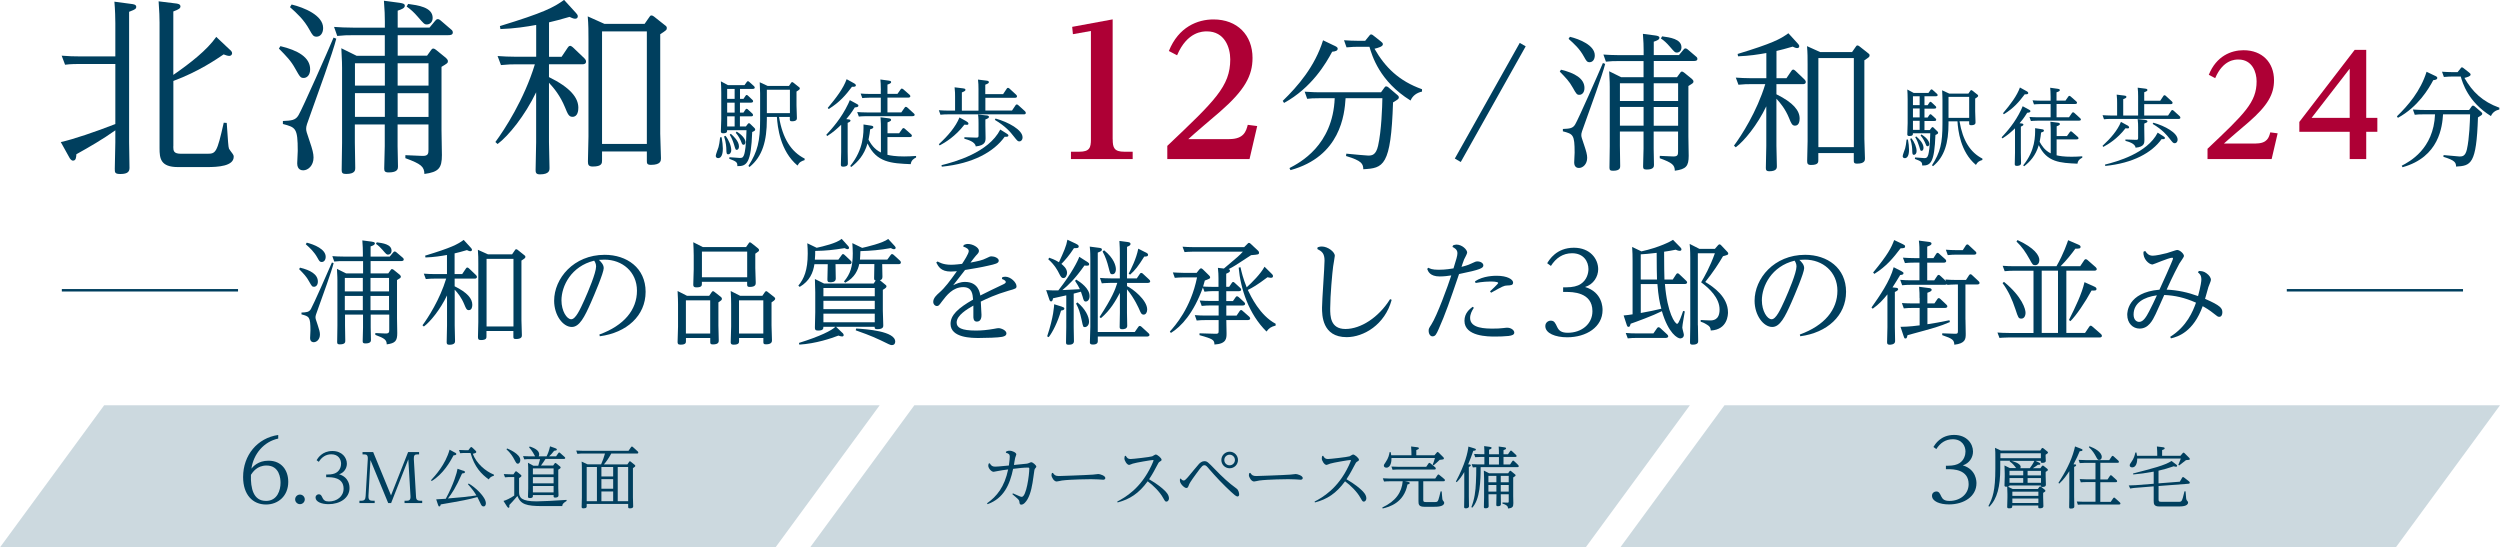 <?xml version="1.0" encoding="UTF-8"?><svg id="_レイヤー_2" xmlns="http://www.w3.org/2000/svg" viewBox="0 0 508.31 111.29"><defs><style>.cls-1{fill:#003f5e;}.cls-1,.cls-2,.cls-3,.cls-4{stroke-width:0px;}.cls-2{fill:#003f5e;}.cls-5{fill:none;stroke:#003f5e;stroke-miterlimit:10;stroke-width:.5px;}.cls-3{fill:#ae0035;}.cls-4{fill:#ccd9df;}</style></defs><g id="_編集モード"><polygon class="cls-4" points="157.68 111.29 0 111.29 21.18 82.4 178.86 82.4 157.68 111.29"/><polygon class="cls-4" points="322.41 111.29 164.72 111.29 185.91 82.4 343.59 82.4 322.41 111.29"/><path class="cls-2" d="M204.55,91.83c.18-.1.38-.19.71-.19.6,0,1.38.4,1.38.74,0,.11-.21.61-.23.71-.07.23-.2,1.13-.25,1.45.18-.03,2.5-.25,2.55-.26.12-.01.31-.05.46-.12.37-.16.41-.18.52-.18.3,0,1.02.63,1.02.9,0,.1-.07.16-.25.38-.14.16-.15.31-.35,1.78-.21,1.53-.49,3.24-1.2,4.48-.29.49-.76,1.09-1.26,1.09-.33,0-.35-.27-.38-.57-.03-.33-.25-.53-.4-.67-.16-.15-.9-.78-1.04-.9l.12-.16c1.56.71,1.65.71,1.8.71.93,0,1.53-4.45,1.53-5.75,0-.16-.1-.2-.26-.2-.93,0-1.71.1-3.03.26-.66,3.2-1.91,6.01-5.19,7.18l-.11-.18c1.99-1.41,3.54-3.31,4.29-6.88-.97.12-1.35.18-2.14.33-.01,0-.81.15-.82.15-.45,0-1.08-.71-1.08-1.24,0-.18.04-.3.1-.45l.21-.04c.29.56.61.68,1.12.68.4,0,.63-.03,2.76-.23.14-.96.18-1.58.18-1.84,0-.46-.25-.6-.78-.75v-.2Z"/><path class="cls-2" d="M214.09,96.16c.27.42.51.63,1.19.63.03,0,5.57-.18,6.94-.29.18-.01.93-.12,1.09-.12.34,0,1.43.34,1.43.81,0,.27-.23.35-.44.35-.16,0-.89-.05-1.04-.07-.49-.03-1-.04-1.46-.04-.21,0-4.1.03-5.89.27-.16.03-.92.2-1.07.2-.55,0-1.05-.87-1.05-1.3,0-.16.05-.31.1-.42l.19-.03Z"/><path class="cls-2" d="M227.16,101.98c1.61-.85,4.74-2.61,6.94-7.29.12-.26.44-.96.44-1.09,0-.07-.1-.07-.12-.07-.33,0-3.47.53-4.11.74-.11.03-.61.26-.72.26-.45,0-.97-.85-.97-1.32,0-.18.05-.34.08-.48l.19-.07c.25.42.42.67.97.67.45,0,4-.4,4.41-.55.12-.05.6-.37.72-.37.3,0,1.19.71,1.19,1.08,0,.15-.15.25-.3.33-.29.16-.33.23-.78,1.11-.71,1.37-1.16,2.06-1.46,2.51,1.79,1.04,2.72,1.87,3.1,2.24.3.29.94.9.94,1.65,0,.33-.22.66-.5.66-.26,0-.31-.08-.7-.77-.68-1.23-1.99-2.53-3.13-3.36-1.8,2.47-3.66,3.66-6.12,4.3l-.07-.18Z"/><path class="cls-2" d="M240.08,97.32c.11.12.3.38.59.38.18,0,.3-.05.93-.77.36-.41,1.86-2.27,2.19-2.61.22-.23.63-.55,1.05-.55.59,0,.7.11,2.27,1.73,1.34,1.39,2.73,2.7,4.29,3.82.48.34.55,1.02.55,1.22,0,.41-.33.41-.34.41-.27,0-.74-.42-1.28-.92-1.58-1.46-3.07-3.02-4.48-4.66-.42-.51-.66-.78-.94-.78-.35,0-.48.07-1.68,1.72-1.28,1.75-1.41,2.05-1.53,2.38-.11.29-.21.53-.46.53-.42,0-.96-.6-1.13-.89-.23-.37-.22-.59-.19-.97l.19-.07ZM251.71,93.53c0,.94-.76,1.68-1.69,1.68s-1.69-.74-1.69-1.68.77-1.69,1.69-1.69,1.69.74,1.69,1.69ZM248.93,93.53c0,.59.46,1.08,1.08,1.08s1.08-.51,1.08-1.08c0-.63-.52-1.08-1.08-1.08s-1.08.44-1.08,1.08Z"/><path class="cls-2" d="M254.23,96.16c.27.42.5.63,1.19.63.03,0,5.57-.18,6.94-.29.18-.01.93-.12,1.09-.12.34,0,1.43.34,1.43.81,0,.27-.23.35-.44.35-.16,0-.89-.05-1.04-.07-.49-.03-1-.04-1.46-.04-.21,0-4.1.03-5.89.27-.16.03-.92.2-1.07.2-.55,0-1.05-.87-1.05-1.3,0-.16.05-.31.1-.42l.19-.03Z"/><path class="cls-2" d="M267.29,101.98c1.61-.85,4.74-2.61,6.94-7.29.12-.26.44-.96.44-1.09,0-.07-.1-.07-.12-.07-.33,0-3.47.53-4.11.74-.11.03-.61.26-.72.26-.45,0-.97-.85-.97-1.32,0-.18.05-.34.08-.48l.19-.07c.25.42.42.67.97.67.45,0,4-.4,4.41-.55.12-.05.6-.37.72-.37.3,0,1.19.71,1.19,1.08,0,.15-.15.25-.3.33-.29.16-.33.23-.78,1.11-.71,1.37-1.16,2.06-1.46,2.51,1.79,1.04,2.72,1.87,3.1,2.24.3.29.94.9.94,1.65,0,.33-.22.66-.5.66-.26,0-.31-.08-.7-.77-.68-1.23-1.99-2.53-3.13-3.36-1.8,2.47-3.66,3.66-6.12,4.3l-.07-.18Z"/><path class="cls-2" d="M289.38,101.58c0,.42.07.5.59.5h1.78c.41,0,.57-.05.72-.5.14-.42.19-.64.44-1.67h.22c.03.26.1,1.37.14,1.58.04.2.11.29.22.41s.15.22.15.33c0,.81-1.56.81-2.01.81h-2.05c-1.13,0-1.17-.52-1.17-1.15v-4.03h-2.75l.62.12c.18.04.35.08.35.23,0,.19-.21.25-.46.3-.71,3.73-3.7,4.57-5.05,4.88l-.07-.2c2.8-1.31,3.96-3.14,4.15-5.33h-2.72c-.29,0-.53,0-1.07.05l-.25-.66c.4.03.83.05,1.38.05h9.27l.48-.71c.05-.07.1-.12.18-.12.07,0,.15.07.21.12l.98.81c.08.07.12.12.12.25,0,.2-.19.2-.29.2h-4.11v3.71ZM291.66,92.57l.46-.55c.07-.08.11-.12.18-.12.08,0,.16.07.2.11l.97.96s.11.11.11.22c0,.22-.08.23-.86.31-.23.23-.82.78-1.23,1.11l-.19-.12c.18-.46.3-.78.46-1.37h-8.84c.03.67-.14,1.97-1.04,1.97-.36,0-.51-.23-.51-.4,0-.19.08-.31.36-.71.6-.87.71-1.52.81-2.05h.22c.05.26.07.4.11.64h4.11v-.25c0-.14-.01-.92-.07-1.54l1.24.15c.12.01.34.04.34.22,0,.14-.11.21-.52.37v1.05h3.67ZM289.99,94.91l.46-.68c.05-.08.11-.12.18-.12.05,0,.09.01.22.11l.96.79c.05.05.12.15.12.25,0,.21-.21.21-.29.21h-7.43c-.27,0-.52,0-1.07.05l-.23-.66c.4.03.82.05,1.37.05h5.71Z"/><path class="cls-2" d="M298.82,94.43s.23.03.23.19c0,.14-.22.25-.4.33v5.98c0,.31.03,1.69.03,1.98,0,.35-.33.45-.66.45s-.33-.18-.33-.31c0-.31.03-1.71.03-1.99v-5.08c-.56.96-.96,1.49-1.54,2.06l-.16-.14c1.9-3.55,2.42-5.93,2.54-7.1l1.15.35c.25.08.37.12.37.26,0,.12-.08.22-.53.25-.33.98-.56,1.63-1.04,2.75l.31.03ZM299.16,103.11c.64-1.58.87-3.3.93-5.01.04-.97.08-2.17.07-3.11-.25.01-.41.03-.7.05l-.23-.66c.38.03.82.05,1.38.05h1.2v-1.52h-.79c-.37,0-.55.01-1.08.05l-.22-.66c.42.03.83.05,1.38.05h.71c0-.57,0-1.12-.05-1.65l1.11.15c.18.03.41.05.41.22,0,.15-.16.23-.52.37v.92h2.01c0-.51-.01-1.07-.05-1.57l1.09.15c.19.03.41.05.41.22,0,.18-.21.25-.52.37v.83h.91l.44-.63c.04-.05.08-.12.16-.12.05,0,.11.01.19.1l.82.76c.08.07.14.15.14.25,0,.19-.2.19-.3.19h-2.36v1.52h1.34l.45-.66c.05-.08.1-.12.18-.12.05,0,.12.04.18.1l.83.79s.12.14.12.23c0,.21-.19.21-.27.21h-7.48c0,2.81-.12,6.57-1.71,8.25l-.16-.12ZM306.65,96.22l.27-.4c.05-.05.1-.11.16-.11s.14.05.19.1l.74.61c.1.08.14.12.14.22,0,.14-.05.16-.48.44v3.85c0,.22.03,1.17.03,1.37,0,.75-.16,1-1.09,1.09,0-.3-.04-.67-1.13-1v-.22l1.05.03c.22,0,.23-.11.23-.2v-1.5h-1.62c0,.31.03,1.71.03,1.98,0,.22-.07.45-.61.45-.29,0-.33-.12-.33-.3,0-.33.04-1.83.04-2.13h-1.62v.68c0,.27.03,1.46.03,1.71,0,.16,0,.46-.68.46-.26,0-.29-.14-.29-.3,0-.3.04-1.61.04-1.87v-3.92c0-.38-.03-1.2-.05-1.58l1.08.55h3.89ZM302.63,96.76v1.3h1.62v-1.3h-1.62ZM302.63,98.61v1.34h1.62v-1.34h-1.62ZM302.76,92.93v1.52h2.01v-1.52h-2.01ZM306.76,98.06v-1.3h-1.62v1.3h1.62ZM306.76,99.95v-1.34h-1.62v1.34h1.62Z"/><path class="cls-2" d="M56.58,89.17c-2.93.62-5.03,3.12-5.46,6.11.32-.39,1.34-1.61,3.46-1.61,2.7,0,4.03,1.98,4.03,4.3,0,2.87-2.05,4.61-4.52,4.61-2.7,0-4.66-1.98-4.66-5.59,0-4.45,2.91-7.94,7.14-8.55v.73ZM54.06,101.85c2.37,0,2.98-2.23,2.98-3.68,0-.87-.2-3.52-2.86-3.52-1.93,0-2.82,1.38-3.16,1.89-.09,2.79.52,5.3,3.03,5.3Z"/><path class="cls-2" d="M61.97,101.54c0,.53-.44.97-.98.97s-.98-.45-.98-.97c0-.55.44-.98.98-.98s.98.44.98.98Z"/><path class="cls-2" d="M66.3,96.48h.36c.79,0,1.38-.15,1.75-.4.74-.46.94-1.28.94-1.8,0-.89-.56-1.91-1.98-1.91-1.11,0-1.95.57-2.55,1.53l-.45-.33c.25-.4,1.11-1.87,3.22-1.87,1.95,0,2.94,1.34,2.94,2.59,0,.89-.56,1.83-1.58,2.14,2.12.64,2.12,2.53,2.12,2.79,0,2.05-1.95,3.29-4.27,3.29-1.42,0-2.64-.48-2.64-1.35,0-.44.37-.66.66-.66.42,0,.53.25.79.79.21.42.51.67,1.27.67,1.62,0,2.98-1.02,2.98-2.61,0-2.32-2.47-2.32-3.18-2.32h-.36v-.56Z"/><path class="cls-2" d="M74.92,100.87c-.05.87.4.94.89.94h.37v.48h-3.1v-.48h.37c.66,0,.85-.26.89-.94l.44-7.54c.04-.78-.23-.94-.7-.94h-.37v-.48h2.16l3.63,8.82,3.48-8.82h2.23v.48h-.37c-.48,0-.74.16-.7.94l.44,7.54c.03.51.05.94.89.94h.37v.48h-3.59v-.48h.34c.52,0,.93-.05.87-.94l-.44-7.48-3.5,8.9h-.59l-3.61-8.75-.41,7.33Z"/><path class="cls-2" d="M92.44,91.98c.22.12.34.18.34.33,0,.18-.18.25-.56.27-.7,1.34-2.16,3.85-4.44,5.22l-.15-.16c.79-.86,2.94-3.15,3.78-6.21l1.02.56ZM94.1,95.66c.29.1.44.16.44.33,0,.21-.23.23-.59.29-1.27,2.87-2.08,4.07-2.87,5.07,3.24-.27,3.48-.3,5.79-.61-.44-.72-.76-1.2-1.72-2.27l.14-.16c1.28.7,3.5,2.73,3.5,4.02,0,.27-.11.64-.46.64s-.46-.21-.72-.79c-.15-.34-.37-.79-.55-1.12-1.79.51-3.03.74-7.44,1.5-.04.18-.1.41-.3.41-.12,0-.16-.07-.25-.31l-.38-1.13c.67-.03.79-.03,1.95-.12,1.6-2.96,2.28-5.34,2.39-6.1l1.08.38ZM95.66,91s.08-.11.16-.11c.07,0,.12.04.19.1l.61.57c.18.16.22.25.22.33,0,.2-.21.26-.71.38.75,1.99,2.61,3.56,4.29,4.23v.23c-.57.12-.92.49-1.04.75-1.48-1.05-2.92-2.54-3.71-5.38h-1.07c-.21,0-.52,0-1.04.05l-.23-.66c.4.03.82.05,1.37.05h.53l.42-.56Z"/><path class="cls-2" d="M104.75,95.94c.05-.08.1-.12.16-.12s.14.05.18.08l.79.63c.07.05.14.11.14.22,0,.15-.12.23-.48.46v2.87c0,1.09.49,1.86,3.56,1.86.78,0,4.01-.14,6.1-.3v.22c-.55.35-.85.55-.89,1.04h-4.03c-3.29,0-4.41-.36-5.08-2.05-.49.61-1.52,1.71-1.64,1.83.03.29.05.56-.15.56-.1,0-.16-.03-.33-.27l-.71-1.12c.46-.11,1.37-.52,2.19-1.09v-3.76h-.86c-.23,0-.52,0-1.02.05l-.25-.66c.4.03.82.05,1.38.05h.59l.34-.5ZM103.1,91.18c.23.1,2.69,1.08,2.69,2.36,0,.4-.2.74-.51.74-.25,0-.31-.1-.76-.94-.15-.3-.68-1.23-1.54-1.98l.12-.18ZM112.44,94.69l.33-.45c.04-.05.08-.11.15-.11s.14.05.18.08l.78.64c.05.05.11.11.11.21,0,.08,0,.15-.48.44v3.73c0,.23.05,1.28.05,1.49,0,.33-.27.45-.67.45-.3,0-.33-.11-.33-.29v-.22h-4.21v.23c0,.29-.25.38-.63.38-.31,0-.37-.12-.37-.3,0-.11.05-1.37.05-1.62v-3.5c0-.49,0-1.16-.05-1.76l1.09.6h1c.18-.57.26-.85.38-1.34h-2.2c-.25,0-.52,0-1.02.05l-.25-.66c.4.03.82.05,1.37.05h1.09c-.08-.12-.38-.68-.45-.79-.25-.42-.52-.75-.78-1.04l.12-.18c1.27.41,1.93.93,1.93,1.61,0,.22-.07.31-.11.4h1.61c.27-.53.52-1.16.71-2.04l1.07.38c.27.1.31.18.31.27,0,.19-.15.2-.55.26-.33.44-.75.89-1.01,1.12h1.41l.46-.66c.04-.05.08-.12.16-.12.05,0,.1.01.21.11l.89.79c.11.1.14.15.14.22,0,.2-.26.2-.33.2h-3.69c-.29.45-.48.75-.92,1.34h2.43ZM108.35,95.23v1.23h4.21v-1.23h-4.21ZM108.35,97.01v1.26h4.21v-1.26h-4.21ZM108.35,98.81v1.3h4.21v-1.3h-4.21Z"/><path class="cls-2" d="M127.58,94.4l.33-.49c.04-.05.08-.12.15-.12s.14.03.19.08l.78.63c.08.07.14.12.14.22,0,.11-.05.19-.48.46v5.93c0,.29.05,1.57.05,1.84,0,.12,0,.41-.68.41-.34,0-.34-.11-.34-.4v-.5h-8.43v.45c0,.19,0,.45-.66.45-.33,0-.37-.14-.37-.3,0-.08.05-1.67.05-1.87v-5.69c0-.9-.01-1.2-.05-1.65l1.2.56h2.76c.29-.64.63-1.57.79-2.2h-4.55c-.27,0-.52.01-1.07.07l-.23-.67c.38.03.82.05,1.37.05h9.26l.52-.75c.04-.05.08-.12.18-.12.05,0,.11.03.19.1l.98.89c.07.05.12.15.12.25,0,.19-.21.19-.3.19h-5.2c-.46.87-1.02,1.67-1.49,2.2h4.78ZM119.29,94.95v6.96h2.08v-6.96h-2.08ZM122.28,94.95v1.93h2.39v-1.93h-2.39ZM122.28,97.42v1.95h2.39v-1.95h-2.39ZM122.28,99.92v1.99h2.39v-1.99h-2.39ZM125.6,94.95v6.96h2.12v-6.96h-2.12Z"/><polygon class="cls-4" points="487.13 111.29 329.45 111.29 350.63 82.4 508.31 82.4 487.13 111.29"/><path class="cls-2" d="M395.65,94.69h.46c1.04,0,1.8-.2,2.29-.52.96-.61,1.23-1.68,1.23-2.36,0-1.16-.73-2.5-2.59-2.5-1.45,0-2.55.75-3.34,2l-.59-.43c.32-.52,1.45-2.45,4.21-2.45,2.55,0,3.84,1.75,3.84,3.39,0,1.16-.73,2.39-2.07,2.8,2.77.84,2.77,3.3,2.77,3.64,0,2.68-2.55,4.3-5.59,4.3-1.86,0-3.45-.62-3.45-1.77,0-.57.48-.86.86-.86.55,0,.7.32,1.04,1.04.27.55.66.88,1.66.88,2.12,0,3.89-1.34,3.89-3.41,0-3.04-3.23-3.04-4.16-3.04h-.46v-.73Z"/><path class="cls-2" d="M408.57,98.7c0,.14-.08.21-.33.26l.98.46h5.13l.29-.4c.04-.05.11-.11.18-.11.05,0,.15.05.19.08l.72.57c.08.07.15.14.15.23,0,.12-.07.2-.46.42v.9c0,.26.05,1.5.05,1.78,0,.15,0,.46-.74.46-.3,0-.3-.14-.3-.3v-.26h-5.29c0,.38,0,.57-.67.57-.36,0-.36-.2-.36-.31,0-.26.05-1.57.05-1.87v-.74c0-.18-.01-.85-.05-1.49-.48.07-.55-.08-.55-.27,0-.25.05-1.47.05-1.76v-.72c0-.37-.03-1.17-.05-1.56l1.09.53h1.28c-.5-.67-.72-.93-1.32-1.35l.07-.14h-1.98v1.58c0,3.66-.62,6.16-2.23,7.76l-.18-.12c.86-1.65,1.41-3.07,1.41-7.59v-2.47c0-.63,0-1.27-.07-1.79l1.17.55h8.04l.27-.41c.05-.07.11-.11.16-.11.03,0,.1,0,.21.08l.78.63c.11.08.14.14.14.21,0,.16-.11.22-.48.45v.29c0,.14.04.81.04.96,0,.34-.4.41-.72.41s-.31-.1-.31-.41h-1.09l.72.34c.14.07.3.16.3.29,0,.19-.26.19-.5.16-.23.18-.41.31-1.02.7h1.52l.31-.42c.05-.07.11-.11.18-.11.08,0,.16.05.21.1l.67.53c.1.08.15.15.15.25,0,.14-.11.22-.45.41v.86c0,.12.05,1.49.05,1.75,0,.3-.22.45-.71.45-.27,0-.31-.1-.31-.3h-6.4ZM414.96,93.16v-1h-8.23v1h8.23ZM411.37,96.65v-.92h-2.79v.92h2.79ZM411.37,98.17v-.97h-2.79v.97h2.79ZM408.95,93.7c.15.04,1.9.48,1.9,1.22,0,.14-.04.2-.07.27h1.93c.25-.34.61-.82.93-1.49h-4.68ZM409.16,99.97v.85h5.29v-.85h-5.29ZM409.16,101.37v.9h5.29v-.9h-5.29ZM412.26,95.74v.92h2.72v-.92h-2.72ZM412.26,97.2v.97h2.72v-.97h-2.72Z"/><path class="cls-2" d="M421.88,94.41c.07,0,.25.03.25.18,0,.18-.29.3-.41.35v6.04c0,.31.04,1.71.04,1.98s-.12.45-.74.45c-.31,0-.31-.18-.31-.33,0-.03.03-1.67.03-1.98v-5.3c-.45.68-1.09,1.67-2.05,2.53l-.16-.15c1.35-2.12,2.58-4.34,3.22-6.77.11-.4.12-.46.15-.64l1.15.44c.3.11.37.16.37.29,0,.2-.19.22-.57.25-.36.86-.63,1.48-1.26,2.65l.3.03ZM427.05,94.14v3.35h1.46l.5-.75c.04-.05.1-.12.16-.12.1,0,.16.05.22.11l.96.87s.12.14.12.23c0,.21-.22.21-.29.21h-3.14v4h2.12l.51-.75c.04-.05.11-.12.18-.12.08,0,.14.04.2.11l.97.87s.12.12.12.23c0,.2-.21.2-.29.2h-7.29c-.46,0-.64.01-1.08.05l-.22-.66c.4.03.82.05,1.37.05h2.43v-4h-1.91c-.44,0-.53.01-1.07.05l-.23-.66c.41.03.83.05,1.38.05h1.83v-3.35h-2.13c-.46.01-.63.01-1.07.05l-.23-.66c.4.03.83.05,1.38.05h4.85l.5-.74c.05-.08.11-.12.18-.12s.12.03.21.1l.96.87s.12.14.12.25c0,.16-.15.19-.29.19h-3.5ZM424.84,90.74c1.07.4,2.5,1.16,2.5,2.17,0,.36-.22.61-.53.61-.27,0-.33-.08-.74-.85-.16-.29-.57-1.04-1.35-1.75l.12-.19Z"/><path class="cls-2" d="M437.86,95.9c-1.75.31-2.59.44-4.12.57l-.04-.2c4.06-1.04,6.42-1.64,7.83-2.54l.92.7c.08.05.21.16.21.29,0,.18-.18.18-.25.18-.16,0-.35-.07-.42-.1-1.33.44-1.91.63-3.11.9v2.58l4.33-.34.48-.82c.05-.1.1-.12.16-.12.1,0,.16.05.21.08l1.04.81s.14.12.14.26c0,.18-.19.19-.29.21l-6.06.46v2.7c0,.42.07.51.59.51h3.47c.67,0,.7-.01,1.21-2.13h.22c.11,1.49.12,1.67.26,1.84.25.3.25.31.25.42,0,.82-1.41.82-2.06.82h-3.76c-1.12,0-1.17-.5-1.17-1.15v-2.94l-3.73.3c-.36.03-.48.04-1.05.14l-.29-.63c.44-.01.96-.03,1.37-.05l3.7-.29v-2.46ZM443.34,92.67l.45-.53c.07-.08.11-.11.16-.11.08,0,.15.05.22.11l.96.96s.11.1.11.21c0,.2-.08.2-.78.25-.07.04-.93.72-1.39,1.08l-.16-.14c.27-.59.46-1.15.5-1.27h-8.86c0,1.28-.48,1.8-1.02,1.8-.3,0-.51-.16-.51-.4,0-.21.08-.34.33-.68.56-.78.68-1.37.82-1.94h.22c.07.35.09.48.12.67h4.11v-.34c0-.14-.01-.93-.07-1.56l1.24.15c.11.01.34.05.34.22s-.16.23-.52.37v1.16h3.73Z"/><path class="cls-2" d="M12.35,28.89c2.49-.54,7.08-2.1,11.1-3.67v-12.21h-7.35c-.5,0-1.72,0-2.87.15l-.69-1.84c1.53.11,2.26.15,3.83.15h7.08v-6.77c0-.84-.04-2.72-.19-4.36l3.44.46c.34.04,1,.11,1,.57,0,.31,0,.5-1.45,1.03v26.48c0,.84.08,4.48.08,5.24,0,.69-.27,1.26-1.84,1.26-1.15,0-1.15-.31-1.15-1.07,0-.84.11-4.59.11-5.36v-2.45c-2.53,1.8-5.24,3.37-7.92,4.86-.04.65-.08,1.3-.69,1.3-.34,0-.61-.38-.77-.69l-1.72-3.1ZM35.23,29.77c0,.92.08,1.49,1.57,1.49h5.32c1.76,0,1.99-.15,3.37-6.31l.61.04c.27,3.83.31,4.82.46,5.24.08.19.46.65.73,1.03.15.19.23.38.23.61,0,1.91-3.18,2.1-5.4,2.1h-5.93c-3.56,0-3.75-1.76-3.75-3.83V4.59c0-.84-.04-2.37-.19-4.32l3.41.42c.38.04,1.03.11,1.03.61,0,.38-.31.61-1.45,1.03v12.9c3.48-2.41,6.85-5.05,8.73-7.73l2.68,2.53c.23.19.54.46.54.77,0,.42-.34.57-.57.57-.34,0-.84-.19-1.15-.31-1.53,1.03-5.05,3.48-10.22,5.4v13.32Z"/><path class="cls-2" d="M57.01,9.38c3.52.84,6.05,2.26,6.05,4.71,0,1.22-.69,1.76-1.3,1.76-.65,0-.77-.19-1.72-1.88-.88-1.61-1.8-2.53-3.33-4.09l.31-.5ZM68.37,7.88c-.65,2.68-3.87,11.52-5.09,14.93-.92,2.53-1.03,2.83-1.03,3.37,0,.46.08.69.73,2.6.54,1.57.77,2.45.77,3.25,0,1.65-1.11,2.6-2.1,2.6-.31,0-1.22-.08-1.22-1.42,0-.38.11-2.18.11-2.53,0-4.67-.42-4.78-3.02-5.47v-.61c1.68-.08,2.56-.11,3.18-1.19.77-1.26,6.05-13.2,7.12-15.77l.57.23ZM59.31.92c2.49.61,6.39,2.18,6.39,4.78,0,1.03-.54,1.76-1.34,1.76-.65,0-.84-.34-1.42-1.38-1.15-2.1-2.53-3.33-3.98-4.63l.34-.54ZM78.25,7.16h-6.7c-.99,0-1.53,0-2.98.15l-.65-1.84c1.11.08,2.33.15,3.9.15h6.43v-1.22c0-.99-.04-2.45-.19-4.25l3.18.42c.46.08,1.07.15,1.07.57,0,.5-.57.73-1.45,1.03v3.44h6.47l1.15-1.38c.19-.23.31-.34.54-.34.19,0,.42.12.57.27l2.14,1.84c.23.15.34.38.34.61,0,.54-.65.54-.92.54h-10.29v4.17h5.97l.8-1.11c.11-.15.23-.34.46-.34.19,0,.42.15.57.27l2.03,1.65c.23.23.38.42.38.65,0,.38-.15.46-1.3,1.15v12.94c0,.77.08,4.29.08,5.01,0,2.64-.65,3.44-3.56,3.83-.04-1.49-.65-2.03-3.87-3.21v-.61l3.44.15c1.22.04,1.26-.5,1.26-1.26v-5.13h-6.28v4.4c0,.65.08,3.56.08,4.13,0,.42,0,1.22-1.88,1.22-.8,0-.92-.27-.92-.8,0-.73.11-3.9.11-4.55v-4.4h-6.08v3.67c0,.8.08,4.44.08,5.2,0,.42-.04,1.19-1.84,1.19-.73,0-.92-.19-.92-.8,0-.88.08-4.71.08-5.51v-15.27c0-.19,0-1.65-.15-3.98l3.1,1.53h5.74v-4.17ZM78.25,12.86h-6.08v4.55h6.08v-4.55ZM78.25,18.94h-6.08v4.82h6.08v-4.82ZM80.85,17.41h6.28v-4.55h-6.28v4.55ZM80.85,23.77h6.28v-4.82h-6.28v4.82ZM82.99.8c1.95.27,4.98.65,4.98,2.83,0,.96-.65,1.34-1.19,1.34-.5,0-.61-.15-1.88-1.61-.73-.84-1.38-1.45-2.22-2.03l.31-.54Z"/><path class="cls-2" d="M100.71,28.89c1.88-2.53,5.89-8.73,8.04-15.81h-3.9c-.77,0-1.45,0-2.99.15l-.69-1.84c1.11.08,2.33.15,3.87.15h3.98v-6.47c-2.1.38-4.32.73-7.27.84l-.11-.61c8.92-2.72,10.94-3.79,13.05-5.32l2.41,2.64c.19.23.38.42.38.69,0,.34-.23.5-.57.5s-.96-.31-1.11-.38c-1.99.57-2.83.8-4.17,1.11v7h2.56l1.26-1.88c.11-.15.23-.34.5-.34.15,0,.34.15.5.27l2.37,2.26c.12.12.34.38.34.65,0,.57-.57.57-.8.57h-6.74v2.6c4.36,2.14,5.97,4.21,5.97,6.24,0,.57-.11,1.84-1.19,1.84-.73,0-.96-.54-1.53-1.95-.96-2.33-2.22-3.87-3.25-4.98v12.09c0,.46.11,4.97.11,5.28,0,.38,0,1.26-1.95,1.26-.8,0-.88-.38-.88-.88,0-.88.11-4.82.11-5.63v-10.18c-2.3,4.78-5.63,8.88-7.84,10.52l-.46-.42ZM131.06,4.86l.96-1.38c.11-.19.23-.34.42-.34.23,0,.42.15.54.23l2.22,1.76c.27.19.38.31.38.57,0,.38-.11.46-1.34,1.26v20.21c0,.8.15,4.29.15,5.01,0,.46,0,1.34-2.03,1.34-.84,0-.84-.34-.84-.88v-1.84h-9.11v1.8c0,.57,0,1.26-1.88,1.26-.88,0-.99-.38-.99-1.03,0-.8.11-4.32.11-5.05V7.96c0-1.45,0-2.98-.15-4.63l3.41,1.53h8.15ZM122.41,6.39v22.88h9.11V6.39h-9.11Z"/><path class="cls-2" d="M146.72,27.9c.15.79.25,1.77.25,2.27,0,.4,0,1.98-.96,1.98-.31,0-.48-.21-.48-.46,0-.29.48-1.5.56-1.77.1-.38.25-1.11.33-2l.31-.02ZM148.35,31.97c.36.02,1.83.15,2.11.15.5,0,.69-.17.88-.81.1-.37.38-1.61.44-4.84h-3.94c0,.35,0,.63-.85.63-.42,0-.42-.29-.42-.4,0-.36.08-2.13.08-2.55v-5.36c0-.92-.04-1.52-.08-2.25l1.44.77h3.36l.46-.63c.08-.1.13-.17.23-.17s.17.04.27.13l.96.86c.06.08.17.17.17.31,0,.25-.29.27-.46.27h-2.54v2.02h.71l.4-.6c.08-.1.13-.19.25-.19s.21.1.27.15l.88.83c.1.08.15.17.15.29,0,.29-.35.29-.46.29h-2.21v2.02h.71l.4-.6c.08-.08.13-.17.25-.17s.19.08.27.15l.88.81c.08.08.15.19.15.31,0,.27-.31.27-.46.27h-2.21v2.06h1.21l.38-.5c.1-.12.15-.17.25-.17s.19.06.27.15l.83.81c.1.1.17.21.17.33,0,.21-.19.33-.61.5-.23,6.24-1.06,6.99-3.02,6.94.02-.79-.17-.94-1.65-1.5l.04-.29ZM147.51,27.61c.71.9,1.17,2.09,1.17,2.92,0,.58-.33.85-.6.85-.38,0-.38-.29-.4-1.08,0-.17-.04-1.38-.46-2.56l.29-.13ZM149.37,18.08h-1.52v2.02h1.52v-2.02ZM149.37,20.87h-1.52v2.02h1.52v-2.02ZM149.37,23.65h-1.52v2.06h1.52v-2.06ZM148.6,27.21c.5.44,1.65,1.48,1.65,2.57,0,.42-.19.69-.44.69s-.25-.02-.54-1c-.23-.75-.5-1.46-.9-2.09l.23-.17ZM149.78,26.75c1.54.96,1.79,1.81,1.79,2.13,0,.21-.08.56-.4.56-.23,0-.33-.21-.42-.5-.19-.52-.63-1.36-1.15-1.94l.19-.25ZM163.61,32.55c-.63.21-1.04.35-1.46,1.11-3.55-2.98-4.05-7.88-4.19-9.89h-2.04v.52c0,4.32-.88,7.53-3.52,9.66l-.23-.21c1.88-2.94,2.38-5.01,2.38-9.41v-5.36c0-.48-.04-1.65-.08-2.25l1.61.75h4.34l.42-.61c.06-.1.13-.17.21-.17.12,0,.19.06.27.12l1.11.88c.08.06.19.13.19.29,0,.13,0,.23-.67.63v2.84c0,.37.08,2.13.08,2.54,0,.21,0,.67-1,.67-.44,0-.44-.19-.44-.44v-.44h-2.19c.73,4.4,2.46,7.07,5.21,8.47l-.02.31ZM160.61,18.24h-4.69v4.76h4.69v-4.76Z"/><path class="cls-2" d="M172.58,24.27c.12.02.35.06.35.27,0,.19-.37.35-.58.44v5.9c0,.38.04,2.06.04,2.4,0,.56-.67.61-.98.61-.38,0-.44-.19-.44-.4,0-.17.06-2.17.06-2.57v-5.55c-.83.79-1.59,1.5-2.84,2.29l-.19-.25c1.19-1.29,3.05-3.34,4.46-6.3.23-.5.27-.58.33-.75l1.38.75c.29.15.36.21.36.36,0,.31-.33.33-.73.37-.75,1.21-1.29,1.86-1.73,2.38l.52.06ZM173.64,16.93c.06.02.38.21.38.42,0,.31-.4.31-.79.29-1.27,1.69-2.48,3.13-4.74,4.53l-.19-.23c1.73-2.06,3.17-3.96,3.84-5.84l1.5.83ZM182.82,27.09l.63-.88c.08-.12.15-.17.25-.17.12,0,.21.08.29.15l1.25,1.1c.12.1.17.19.17.31,0,.27-.36.27-.46.27h-4.51v3.61c.65.15,1.65.33,3.38.33.83,0,1.44-.04,2.44-.1v.31c-.42.23-.98.52-1.09,1.36-3.94-.17-6.95-.31-8.78-4.21-.71,2.44-2.02,3.77-3.3,4.78l-.23-.19c2.79-3.44,2.73-6.69,2.71-8.45l1.5.23c.29.04.5.1.5.31,0,.25-.25.33-.65.44-.06.5-.13,1.23-.33,2.11.46.83,1.11,1.92,2.52,2.61v-4.99c0-.56,0-1.04-.08-2.17l1.67.21c.21.02.48.08.48.31,0,.13-.04.27-.73.52v2.21h2.38ZM179.1,18.33c0-1.02-.06-1.82-.1-2.17l1.69.23c.19.02.5.06.5.29,0,.17-.12.31-.75.52v1.88h2.04l.65-.92c.08-.12.15-.15.23-.15.12,0,.21.08.29.13l1.27,1.11c.12.1.17.19.17.31,0,.29-.38.29-.46.29h-4.19v3h2.82l.67-.96c.06-.08.13-.17.25-.17.13,0,.21.08.29.13l1.31,1.19c.1.1.19.17.19.31,0,.25-.33.27-.46.27h-9.39c-.73,0-1.25.06-1.5.08l-.33-.92c.56.04,1.17.08,1.96.08h2.84v-3h-2.29c-.73,0-1.25.06-1.48.08l-.33-.92c.54.04,1.15.08,1.94.08h2.15v-.75Z"/><path class="cls-2" d="M196.43,24.63c.13.08.48.27.48.5s-.19.25-.36.25c-.08,0-.33-.02-.46-.04-1.86,2.42-3.92,3.63-5.03,4.23l-.17-.25c1.84-1.69,3.42-3.52,4.19-5.44l1.36.75ZM203.98,19.1l.73-1.09c.06-.1.13-.15.23-.15s.17.04.29.13l1.36,1.25c.06.06.19.19.19.35,0,.29-.31.29-.42.29h-6.01v2.59h5.42l.73-1.09c.04-.06.12-.15.25-.15.1,0,.17.06.27.13l1.38,1.25c.06.06.17.21.17.35,0,.29-.31.29-.42.29h-15.43c-.54,0-.98.02-1.5.08l-.33-.92c.77.04,1.15.08,1.94.08h1.36v-2.82c0-.48,0-1.17-.1-1.92l1.71.21c.19.02.5.06.5.29,0,.17-.08.29-.73.54v3.71h3.38v-4.4c0-.63-.02-1.34-.1-1.92l1.71.21c.19.02.5.06.5.31,0,.13-.04.27-.73.52v1.92h3.63ZM204.61,27.11c.31.19.42.29.42.44,0,.31-.4.27-.75.25-2.23,3.11-6.49,5.46-12.79,6.09l-.06-.31c2.59-.63,9.57-2.54,11.95-7.24l1.23.77ZM200.58,23.46c.17.02.5.08.5.31,0,.21-.23.33-.73.52v1.21c0,.4.04,2.13.04,2.48,0,.71,0,1.59-2,1.79-.1-.96-1.67-1.38-2.31-1.56v-.31l2.34.08c.48.02.54-.08.54-.46v-2.36c0-.36,0-1.23-.1-1.88l1.71.19ZM202.42,24.1c2.63.73,5.49,2.32,5.49,3.82,0,.58-.36.83-.63.83-.37,0-.44-.12-1.19-1.06-.63-.81-1.58-1.98-3.82-3.32l.15-.27Z"/><path class="cls-3" d="M226.24,28.31c0,1.74.29,2.54,2.39,2.54h1.67v1.49h-12.55v-1.49h1.67c2.14,0,2.39-.83,2.39-2.54V6.3l-3.66.65-.15-1.49,8.23-1.52v24.37Z"/><path class="cls-3" d="M249.96,28.28c2.97,0,3.41-1.63,3.74-2.9l1.92.25-1.56,6.71h-16.72v-2.68c9.68-9.18,12.8-12.11,12.8-17.59,0-2.39-1.12-5.69-4.75-5.69-.8,0-3.99,0-6.06,4.86l-1.67-.87c1.96-4.9,5.84-6.42,9.07-6.42,4.86,0,7.94,3.19,7.94,7.83,0,3.59-1.56,6.53-6.6,10.92-1.02.87-5.58,4.75-6.46,5.59h8.34Z"/><path class="cls-2" d="M271.34,9.3c.58.27.64.42.64.61,0,.36-.36.54-1.12.61-1.24,2.33-4.15,7.33-9.78,10.41l-.27-.42c3.09-3,6.54-6.99,8.2-12.32l2.33,1.12ZM280.79,18.77l.7-.97c.09-.15.21-.24.36-.24s.3.09.42.18l1.88,1.6c.24.21.27.33.27.45,0,.3-.12.39-1.18,1.03-.42,13.05-1.97,13.35-6.05,13.59-.03-1.09-.27-1.73-3.51-2.69l.06-.48c1.48.15,4.15.39,4.45.39.79,0,1.57-.12,2-1.97.7-3.06.85-7.96.88-9.69h-7.48c-.21,3.33-1.03,11.81-11.2,14.62l-.21-.42c2.09-1.09,8.81-4.57,9.2-14.2h-3.24c-1.09,0-1.7.03-2.36.12l-.51-1.45c1.82.12,2.48.12,3.06.12h12.47ZM278.46,7.21c.06-.09.15-.21.33-.21.12,0,.21.03.36.15l1.57,1.24c.3.24.45.36.45.61,0,.45-.85.7-1.7.91,2.18,3.81,5,6.57,9.66,8.23v.48c-1.06.24-1.91.82-2.33,1.82-6.33-3.91-7.84-9.17-8.36-10.93h-2.3c-.79,0-1.18.03-2.36.12l-.51-1.45c.94.06,1.85.12,3.06.12h1.24l.88-1.09Z"/><path class="cls-2" d="M310.21,9.42l-13.2,23.52-1.21-.7,13.2-23.52,1.21.7Z"/><path class="cls-2" d="M317.38,14.17c2.79.67,4.78,1.79,4.78,3.72,0,.97-.54,1.39-1.03,1.39-.51,0-.61-.15-1.36-1.48-.7-1.27-1.42-2-2.63-3.24l.24-.39ZM326.37,12.99c-.51,2.12-3.06,9.11-4.03,11.81-.73,2-.82,2.24-.82,2.66,0,.36.06.54.58,2.06.42,1.24.61,1.94.61,2.57,0,1.3-.88,2.06-1.67,2.06-.24,0-.97-.06-.97-1.12,0-.3.09-1.73.09-2,0-3.69-.33-3.78-2.39-4.33v-.48c1.33-.06,2.03-.09,2.51-.94.61-1,4.78-10.44,5.63-12.47l.45.18ZM319.2,7.48c1.97.48,5.06,1.73,5.06,3.78,0,.82-.42,1.39-1.06,1.39-.51,0-.67-.27-1.12-1.09-.91-1.67-2-2.63-3.15-3.66l.27-.42ZM334.18,12.42h-5.3c-.79,0-1.21,0-2.36.12l-.51-1.45c.88.06,1.85.12,3.09.12h5.09v-.97c0-.79-.03-1.94-.15-3.36l2.51.33c.36.06.85.12.85.45,0,.39-.45.58-1.15.82v2.72h5.12l.91-1.09c.15-.18.24-.27.42-.27.15,0,.33.09.45.21l1.7,1.45c.18.12.27.3.27.48,0,.42-.51.42-.73.42h-8.14v3.3h4.72l.64-.88c.09-.12.18-.27.36-.27.15,0,.33.12.45.21l1.6,1.3c.18.18.3.33.3.51,0,.3-.12.36-1.03.91v10.23c0,.61.06,3.39.06,3.97,0,2.09-.51,2.72-2.82,3.03-.03-1.18-.51-1.6-3.06-2.54v-.48l2.72.12c.97.03,1-.39,1-1v-4.06h-4.96v3.48c0,.51.06,2.82.06,3.27,0,.33,0,.97-1.48.97-.64,0-.73-.21-.73-.64,0-.58.09-3.09.09-3.6v-3.48h-4.81v2.91c0,.64.06,3.51.06,4.12,0,.33-.03.94-1.45.94-.58,0-.73-.15-.73-.64,0-.7.06-3.72.06-4.36v-12.08c0-.15,0-1.3-.12-3.15l2.45,1.21h4.54v-3.3ZM334.18,16.93h-4.81v3.6h4.81v-3.6ZM334.18,21.74h-4.81v3.81h4.81v-3.81ZM336.24,20.53h4.96v-3.6h-4.96v3.6ZM336.24,25.56h4.96v-3.81h-4.96v3.81ZM337.94,7.39c1.54.21,3.94.51,3.94,2.24,0,.76-.51,1.06-.94,1.06-.39,0-.48-.12-1.48-1.27-.58-.67-1.09-1.15-1.76-1.6l.24-.42Z"/><path class="cls-2" d="M352.56,29.61c1.48-2,4.66-6.9,6.36-12.5h-3.09c-.61,0-1.15,0-2.36.12l-.54-1.45c.88.06,1.85.12,3.06.12h3.15v-5.12c-1.67.3-3.42.58-5.75.67l-.09-.48c7.05-2.15,8.66-3,10.32-4.21l1.91,2.09c.15.18.3.33.3.54,0,.27-.18.39-.45.39s-.76-.24-.88-.3c-1.57.45-2.24.64-3.3.88v5.54h2.03l1-1.48c.09-.12.18-.27.39-.27.12,0,.27.12.39.21l1.88,1.79c.09.09.27.3.27.51,0,.45-.45.45-.64.45h-5.33v2.06c3.45,1.7,4.72,3.33,4.72,4.93,0,.45-.09,1.45-.94,1.45-.58,0-.76-.42-1.21-1.54-.76-1.85-1.76-3.06-2.57-3.94v9.57c0,.36.09,3.94.09,4.18,0,.3,0,1-1.54,1-.64,0-.7-.3-.7-.7,0-.7.09-3.81.09-4.45v-8.05c-1.82,3.78-4.45,7.02-6.21,8.33l-.36-.33ZM376.56,10.6l.76-1.09c.09-.15.18-.27.33-.27.18,0,.33.12.42.18l1.76,1.39c.21.15.3.24.3.45,0,.3-.09.36-1.06,1v15.98c0,.64.12,3.39.12,3.97,0,.36,0,1.06-1.6,1.06-.67,0-.67-.27-.67-.7v-1.45h-7.21v1.42c0,.45,0,1-1.48,1-.7,0-.79-.3-.79-.82,0-.64.09-3.42.09-4v-15.68c0-1.15,0-2.36-.12-3.66l2.69,1.21h6.45ZM369.72,11.81v18.1h7.21V11.81h-7.21Z"/><path class="cls-2" d="M387.93,28.36c.14.71.22,1.58.22,2.03,0,.36,0,1.77-.86,1.77-.28,0-.43-.19-.43-.41,0-.26.43-1.34.5-1.58.09-.34.22-1,.29-1.79l.28-.02ZM389.39,32.01c.33.02,1.64.14,1.89.14.45,0,.62-.15.79-.72.09-.33.34-1.45.4-4.34h-3.53c0,.31,0,.57-.76.57-.38,0-.38-.26-.38-.36,0-.33.07-1.91.07-2.29v-4.8c0-.83-.03-1.36-.07-2.01l1.29.69h3.01l.41-.57c.07-.09.12-.15.21-.15s.15.03.24.12l.86.77c.05.07.15.15.15.28,0,.22-.26.24-.41.24h-2.27v1.81h.64l.36-.53c.07-.09.12-.17.22-.17s.19.09.24.14l.79.74c.09.07.14.15.14.26,0,.26-.31.26-.41.26h-1.98v1.81h.64l.36-.53c.07-.07.12-.15.22-.15s.17.07.24.14l.79.72c.07.07.14.17.14.28,0,.24-.28.24-.41.24h-1.98v1.84h1.08l.34-.45c.09-.1.14-.15.22-.15s.17.05.24.14l.74.72c.09.09.16.19.16.29,0,.19-.17.29-.55.45-.21,5.59-.95,6.27-2.7,6.21.02-.71-.16-.84-1.48-1.34l.03-.26ZM388.64,28.1c.64.81,1.05,1.88,1.05,2.62,0,.52-.29.76-.53.76-.34,0-.34-.26-.36-.96,0-.15-.03-1.24-.41-2.29l.26-.12ZM390.31,19.57h-1.36v1.81h1.36v-1.81ZM390.31,22.06h-1.36v1.81h1.36v-1.81ZM390.31,24.56h-1.36v1.84h1.36v-1.84ZM389.62,27.74c.45.4,1.48,1.33,1.48,2.31,0,.38-.17.62-.4.62s-.22-.02-.48-.9c-.21-.67-.45-1.31-.81-1.88l.21-.15ZM390.67,27.33c1.38.86,1.6,1.62,1.6,1.91,0,.19-.07.5-.36.5-.21,0-.29-.19-.38-.45-.17-.46-.57-1.22-1.03-1.74l.17-.22ZM403.06,32.53c-.57.19-.93.31-1.31,1-3.18-2.67-3.63-7.06-3.75-8.86h-1.82v.46c0,3.87-.79,6.75-3.15,8.66l-.21-.19c1.69-2.63,2.13-4.49,2.13-8.43v-4.8c0-.43-.03-1.48-.07-2.01l1.45.67h3.89l.38-.55c.05-.09.12-.16.19-.16.1,0,.17.05.24.1l1,.79c.07.05.17.12.17.26,0,.12,0,.21-.6.57v2.55c0,.33.07,1.91.07,2.27,0,.19,0,.6-.89.6-.4,0-.4-.17-.4-.4v-.4h-1.96c.65,3.94,2.2,6.33,4.66,7.59l-.02.28ZM400.38,19.7h-4.2v4.27h4.2v-4.27Z"/><path class="cls-2" d="M411.1,25.11c.1.02.31.05.31.24,0,.17-.33.31-.52.4v5.28c0,.34.04,1.84.04,2.15,0,.5-.6.55-.88.55-.34,0-.4-.17-.4-.36,0-.15.05-1.94.05-2.31v-4.97c-.74.71-1.43,1.34-2.55,2.05l-.17-.22c1.07-1.15,2.74-3,3.99-5.65.21-.45.24-.52.29-.67l1.24.67c.26.14.33.19.33.33,0,.28-.29.29-.65.33-.67,1.08-1.15,1.67-1.55,2.13l.46.05ZM412.05,18.53c.05.02.34.19.34.38,0,.28-.36.28-.71.26-1.14,1.51-2.22,2.81-4.25,4.06l-.17-.21c1.55-1.84,2.84-3.55,3.44-5.23l1.34.74ZM420.28,27.64l.57-.79c.07-.1.14-.15.22-.15.1,0,.19.07.26.14l1.12.98c.1.09.16.17.16.28,0,.24-.33.24-.41.24h-4.04v3.24c.58.14,1.48.29,3.03.29.74,0,1.29-.03,2.19-.09v.28c-.38.21-.88.46-.98,1.22-3.53-.15-6.23-.28-7.87-3.77-.64,2.19-1.81,3.37-2.96,4.29l-.21-.17c2.5-3.08,2.44-5.99,2.43-7.57l1.34.21c.26.03.45.09.45.28,0,.22-.22.29-.58.4-.05.45-.12,1.1-.29,1.89.41.74,1,1.72,2.25,2.34v-4.48c0-.5,0-.93-.07-1.95l1.5.19c.19.02.43.07.43.28,0,.12-.03.24-.65.46v1.98h2.13ZM416.94,19.79c0-.91-.05-1.64-.09-1.95l1.51.21c.17.02.45.05.45.26,0,.16-.1.28-.67.46v1.69h1.82l.58-.83c.07-.1.14-.14.21-.14.1,0,.19.07.26.12l1.14,1c.1.09.16.17.16.28,0,.26-.34.26-.41.26h-3.75v2.69h2.53l.6-.86c.05-.07.12-.15.22-.15.12,0,.19.07.26.12l1.17,1.07c.09.09.17.15.17.28,0,.22-.29.24-.41.24h-8.42c-.65,0-1.12.05-1.34.07l-.29-.83c.5.03,1.05.07,1.75.07h2.55v-2.69h-2.05c-.65,0-1.12.05-1.33.07l-.29-.83c.48.03,1.03.07,1.74.07h1.93v-.67Z"/><path class="cls-2" d="M432.47,25.44c.12.07.43.24.43.45s-.17.22-.33.22c-.07,0-.29-.02-.41-.03-1.67,2.17-3.51,3.25-4.51,3.79l-.16-.22c1.65-1.51,3.06-3.15,3.75-4.87l1.22.67ZM439.23,20.48l.65-.98c.05-.09.12-.14.21-.14s.16.03.26.12l1.22,1.12c.05.05.17.17.17.31,0,.26-.28.26-.38.26h-5.39v2.32h4.85l.65-.98c.03-.05.1-.14.22-.14.09,0,.15.05.24.12l1.24,1.12c.05.05.16.19.16.31,0,.26-.28.26-.38.26h-13.82c-.48,0-.88.02-1.34.07l-.29-.83c.69.03,1.03.07,1.74.07h1.22v-2.53c0-.43,0-1.05-.09-1.72l1.53.19c.17.02.45.05.45.26,0,.16-.07.26-.65.48v3.32h3.03v-3.94c0-.57-.02-1.2-.09-1.72l1.53.19c.17.02.45.05.45.28,0,.12-.03.24-.65.46v1.72h3.25ZM439.8,27.66c.28.17.38.26.38.4,0,.28-.36.24-.67.22-2,2.79-5.82,4.89-11.46,5.46l-.05-.28c2.32-.57,8.57-2.27,10.71-6.49l1.1.69ZM436.18,24.39c.16.02.45.07.45.28,0,.19-.21.29-.65.46v1.08c0,.36.03,1.91.03,2.22,0,.64,0,1.43-1.79,1.6-.09-.86-1.5-1.24-2.07-1.39v-.28l2.1.07c.43.02.48-.07.48-.41v-2.12c0-.33,0-1.1-.09-1.69l1.53.17ZM437.84,24.95c2.36.65,4.92,2.08,4.92,3.43,0,.52-.33.74-.57.74-.33,0-.4-.1-1.07-.95-.57-.72-1.41-1.77-3.43-2.98l.14-.24Z"/><path class="cls-3" d="M458.69,29.17c2.32,0,2.66-1.27,2.91-2.26l1.5.2-1.22,5.23h-13.04v-2.09c7.55-7.15,9.98-9.44,9.98-13.71,0-1.87-.88-4.44-3.7-4.44-.62,0-3.11,0-4.72,3.79l-1.3-.68c1.53-3.82,4.55-5,7.07-5,3.79,0,6.19,2.49,6.19,6.11,0,2.8-1.22,5.09-5.15,8.51-.79.68-4.35,3.7-5.03,4.35h6.5Z"/><path class="cls-3" d="M483.37,26.8h-2.26v5.54h-3.36v-5.54h-10.24v-2.01l11.25-14.65h2.35v13.83h2.26v2.83ZM470,23.97h7.75v-10.01l-7.75,10.01Z"/><path class="cls-2" d="M495.09,15.4c.42.2.47.31.47.45,0,.27-.27.4-.82.45-.91,1.71-3.05,5.39-7.19,7.66l-.2-.31c2.27-2.2,4.81-5.14,6.03-9.06l1.71.82ZM502.03,22.36l.51-.71c.07-.11.16-.18.27-.18s.22.07.31.13l1.38,1.18c.18.16.2.25.2.33,0,.22-.09.29-.87.76-.31,9.6-1.45,9.82-4.45,10-.02-.8-.2-1.27-2.58-1.98l.04-.36c1.09.11,3.05.29,3.27.29.58,0,1.16-.09,1.47-1.45.51-2.25.62-5.85.65-7.12h-5.5c-.16,2.45-.76,8.68-8.24,10.75l-.16-.31c1.54-.8,6.48-3.36,6.77-10.44h-2.38c-.8,0-1.25.02-1.74.09l-.38-1.07c1.34.09,1.83.09,2.25.09h9.17ZM500.32,13.86c.04-.07.11-.16.25-.16.09,0,.16.02.27.11l1.16.91c.22.18.33.27.33.45,0,.33-.62.51-1.25.67,1.6,2.81,3.67,4.83,7.1,6.06v.36c-.78.18-1.4.6-1.71,1.34-4.65-2.87-5.77-6.75-6.14-8.04h-1.69c-.58,0-.87.02-1.74.09l-.38-1.07c.69.04,1.36.09,2.25.09h.91l.65-.8Z"/><path class="cls-1" d="M61,54.42c2.12.51,3.63,1.36,3.63,2.83,0,.74-.41,1.06-.78,1.06-.39,0-.46-.12-1.03-1.13-.53-.97-1.08-1.52-2-2.46l.18-.3ZM67.83,53.52c-.39,1.61-2.32,6.92-3.06,8.97-.55,1.52-.62,1.7-.62,2.02,0,.28.05.41.44,1.56.32.94.46,1.47.46,1.95,0,.99-.67,1.56-1.26,1.56-.18,0-.74-.05-.74-.85,0-.23.07-1.31.07-1.52,0-2.81-.25-2.87-1.82-3.29v-.37c1.01-.05,1.54-.07,1.91-.71.46-.76,3.63-7.93,4.28-9.47l.34.14ZM62.38,49.34c1.49.37,3.84,1.31,3.84,2.87,0,.62-.32,1.06-.81,1.06-.39,0-.51-.21-.85-.83-.69-1.26-1.52-2-2.39-2.78l.21-.32ZM73.77,53.09h-4.02c-.6,0-.92,0-1.79.09l-.39-1.1c.67.05,1.4.09,2.35.09h3.86v-.74c0-.6-.02-1.47-.11-2.55l1.91.25c.28.05.64.09.64.35,0,.3-.34.44-.87.62v2.07h3.89l.69-.83c.12-.14.18-.21.32-.21.11,0,.25.07.34.16l1.29,1.1c.14.09.21.23.21.37,0,.32-.39.32-.55.32h-6.19v2.51h3.59l.48-.67c.07-.09.14-.21.28-.21.12,0,.25.09.35.16l1.22.99c.14.14.23.25.23.39,0,.23-.09.28-.78.69v7.77c0,.46.05,2.58.05,3.01,0,1.59-.39,2.07-2.14,2.3-.02-.9-.39-1.22-2.32-1.93v-.37l2.07.09c.74.02.76-.3.76-.76v-3.08h-3.77v2.64c0,.39.05,2.14.05,2.48,0,.25,0,.74-1.13.74-.48,0-.55-.16-.55-.48,0-.44.07-2.35.07-2.74v-2.64h-3.66v2.21c0,.48.05,2.67.05,3.13,0,.25-.02.71-1.1.71-.44,0-.55-.11-.55-.48,0-.53.05-2.83.05-3.31v-9.17c0-.12,0-.99-.09-2.39l1.86.92h3.45v-2.51ZM73.77,56.51h-3.66v2.74h3.66v-2.74ZM73.77,60.17h-3.66v2.9h3.66v-2.9ZM75.33,59.25h3.77v-2.74h-3.77v2.74ZM75.33,63.07h3.77v-2.9h-3.77v2.9ZM76.62,49.27c1.17.16,2.99.39,2.99,1.7,0,.57-.39.8-.71.8-.3,0-.37-.09-1.13-.97-.44-.51-.83-.87-1.33-1.22l.18-.32Z"/><path class="cls-1" d="M85.89,66.15c1.13-1.52,3.54-5.24,4.83-9.5h-2.35c-.46,0-.87,0-1.79.09l-.41-1.1c.67.05,1.4.09,2.32.09h2.39v-3.89c-1.26.23-2.6.44-4.37.51l-.07-.37c5.36-1.63,6.58-2.28,7.84-3.2l1.45,1.59c.11.14.23.25.23.41,0,.21-.14.3-.35.3s-.57-.18-.67-.23c-1.2.35-1.7.48-2.51.67v4.21h1.54l.76-1.13c.07-.09.14-.21.3-.21.09,0,.21.09.3.16l1.43,1.36c.07.07.21.23.21.39,0,.35-.35.35-.48.35h-4.05v1.56c2.62,1.29,3.59,2.53,3.59,3.75,0,.35-.07,1.1-.71,1.1-.44,0-.57-.32-.92-1.17-.57-1.4-1.33-2.32-1.95-2.99v7.27c0,.28.07,2.99.07,3.17,0,.23,0,.76-1.17.76-.48,0-.53-.23-.53-.53,0-.53.07-2.9.07-3.38v-6.12c-1.38,2.87-3.38,5.33-4.71,6.32l-.28-.25ZM104.12,51.71l.57-.83c.07-.11.14-.21.25-.21.14,0,.25.09.32.14l1.33,1.06c.16.12.23.18.23.35,0,.23-.07.28-.8.76v12.14c0,.48.09,2.58.09,3.01,0,.28,0,.8-1.22.8-.51,0-.51-.21-.51-.53v-1.1h-5.47v1.08c0,.34,0,.76-1.13.76-.53,0-.6-.23-.6-.62,0-.48.07-2.6.07-3.04v-11.91c0-.87,0-1.79-.09-2.78l2.05.92h4.9ZM98.93,52.63v13.75h5.47v-13.75h-5.47Z"/><path class="cls-1" d="M121.88,68.01c5.04-1.84,7.63-5.04,7.63-8.9s-3.01-6.32-6.6-6.32c-.41,0-.83.02-1.13.05.37.37.97.92.97,1.68,0,.94-1.93,5.47-2.6,6.99-1.29,2.92-2.32,4.97-3.89,4.97-1.79,0-3.59-2.37-3.59-5.33,0-4.53,3.96-9.34,10.28-9.34,4.48,0,8.32,2.64,8.32,7.52s-3.86,8.32-9.31,9.04l-.09-.35ZM114.16,61.07c0,2.16,1.08,3.84,1.98,3.84s1.79-1.95,2.71-3.98c.74-1.66,2.35-5.45,2.35-6.76,0-.55-.23-.92-.39-1.17-4.67,1.13-6.65,5.15-6.65,8.07Z"/><path class="cls-1" d="M144.19,60.15l.51-.74c.09-.11.16-.21.28-.21.09,0,.18.07.3.16l1.29,1.01c.18.16.21.23.21.37,0,.25-.07.3-.71.74v4.71c0,.16.07,2.74.07,2.99,0,.34,0,.85-1.2.85-.48,0-.53-.16-.53-.51v-.8h-4.94v.6c0,.35,0,.76-1.1.76-.55,0-.6-.23-.6-.58,0-.48.09-2.64.09-3.08v-4.58c0-.3-.02-1.66-.09-2.67l1.91.97h4.53ZM139.46,61.07v6.74h4.94v-6.74h-4.94ZM151.69,50.24l.53-.76c.07-.12.14-.21.25-.21s.25.09.32.16l1.31,1.04c.18.16.23.23.23.37,0,.23-.07.28-.76.74v2.92c0,.48.09,2.55.09,2.97,0,.32,0,.87-1.22.87-.48,0-.53-.16-.53-.53v-.51h-9.2v.39c0,.34,0,.74-1.08.74-.67,0-.67-.3-.67-.6,0-.05.09-2.69.09-3.06v-2.83c0-.85-.05-1.79-.09-2.69l1.95.99h8.76ZM142.72,51.16v5.22h9.2v-5.22h-9.2ZM155,60.15l.51-.74c.09-.11.16-.21.28-.21s.21.07.3.16l1.29,1.01c.16.14.23.21.23.37,0,.28-.48.57-.74.74v4.69c0,.25.09,2.99.09,3.01,0,.23,0,.83-1.2.83-.51,0-.55-.14-.55-.51v-.78h-4.94v.6c0,.35,0,.76-1.1.76-.57,0-.6-.28-.6-.53,0-.51.09-2.69.09-3.13v-4.58c0-.48-.02-1.72-.09-2.67l1.91.97h4.53ZM150.26,61.07v6.74h4.94v-6.74h-4.94Z"/><path class="cls-1" d="M170.46,52.79l.67-.92c.07-.11.14-.21.28-.21.11,0,.21.07.3.16l1.22,1.15c.11.11.21.23.21.39,0,.35-.32.35-.48.35h-2.78c0,.46.05,2.53.05,2.94,0,.74-.83.74-1.1.74-.55,0-.6-.18-.6-.6,0-.48.07-2.64.07-3.08h-2.71c-.25,1.72-.97,3.43-2.99,4.62l-.28-.25c1.15-1.4,1.91-3.13,1.91-6.53,0-.71-.02-1.2-.09-2.09l1.91.92c1.26-.28,4.07-.92,5.08-1.82l1.29,1.43c.16.16.21.28.21.39s-.07.28-.3.28c-.18,0-.46-.14-.6-.21-2.35.37-3.7.53-5.98.57,0,.55,0,.94-.07,1.77h4.81ZM171.31,67.69s.23.23.23.44c0,.16-.11.28-.32.28-.23,0-.44-.07-.74-.18-1.49.57-4.58,1.63-7.96,1.84l-.07-.35c4.3-1.33,6.69-2.55,7.4-3.27h-2.44c0,.39-.02.76-1.08.76-.6,0-.64-.23-.64-.64,0-.48.07-2.67.07-3.1v-4.05c0-.69-.05-1.95-.07-2.69l1.86.92h10.09l.41-.62c-.28-.05-.32-.18-.32-.53,0-.46.05-2.39.05-2.81h-3.08c-.21,1.08-.87,2.78-2.85,3.79l-.25-.25c1.29-1.52,1.79-3.01,1.79-5.73,0-.64-.05-1.43-.09-2.07l2,.97c.8-.18,4.25-.97,5.29-1.82l1.29,1.4c.18.21.23.3.23.39,0,.12-.07.3-.34.3-.23,0-.48-.14-.64-.23-2.14.39-4.16.57-6.19.62-.02.83-.05,1.17-.09,1.72h5.56l.69-.94c.07-.09.14-.18.28-.18.12,0,.21.07.32.16l1.26,1.15s.21.18.21.39c0,.35-.35.35-.51.35h-3.29c0,.39.05,2.18.05,2.53,0,.48-.14.62-.51.74l1.1.9c.11.09.23.18.23.34,0,.21-.14.35-.74.71v4.23s.09,2.78.09,2.99c0,.28,0,.78-1.22.78-.48,0-.55-.14-.53-.48h-7.84l1.29,1.24ZM167.42,58.56v1.68h10.44v-1.68h-10.44ZM167.42,61.16v1.7h10.44v-1.7h-10.44ZM167.42,63.78v1.75h10.44v-1.75h-10.44ZM174.09,66.79c2.12.14,7.93.55,7.93,2.67,0,.44-.25.71-.67.71-.34,0-.6-.16-2.35-1.01-1.93-.92-4.09-1.68-5.01-2l.09-.37Z"/><path class="cls-1" d="M203.71,56.4c.18-.07.39-.14.69-.14,1.1,0,2.28,1.17,2.28,1.93,0,.46-.16.51-1.63.92-2.62.76-4.51,1.66-5.63,2.21.02.34.14,2.51.14,2.69,0,.3,0,1.38-.94,1.38-.71,0-.71-.74-.71-1.03v-2.23c-1.29.74-3.4,1.98-3.4,3.45,0,1.06.99,1.63,3.93,1.63,1.17,0,2.37-.12,3.66-.35.6-.11.71-.14.94-.14.51,0,1.59.44,1.59,1.06,0,.53-.6.64-.9.71-.8.16-3.22.23-4.71.23-1.36,0-5.75,0-5.75-2.87,0-1.75,1.45-3.15,4.58-4.94-.09-1.13-.21-2.53-2-2.53-2.14,0-3.4,1.7-4.3,2.87-.62.85-.71.97-1.06.97-.39,0-.74-.35-.74-.85,0-.78.71-1.4,1.22-1.86,1.17-1.01,2.18-2.39,3.59-4.37-.39.02-.83.07-1.26.07-1.98,0-2.51-1.01-2.94-1.84l.28-.21c.3.16,1.1.67,2.74.67.78,0,1.82-.14,2.23-.18.41-.62,1.36-2.07,1.36-2.6,0-.39-.41-.69-1.13-.92l.12-.32c.23-.09.46-.21.83-.21.99,0,2.25.71,2.25,1.38,0,.34-.14.51-.62,1.01-.23.25-.55.69-1.1,1.4,1.47-.28,2.39-.46,3.24-.9.62-.3.74-.37,1.06-.37.6,0,1.45.37,1.45.87,0,.55-.71.71-2.16,1.03-1.49.35-2.87.57-4.69.87-.21.25-1.61,2.07-2.41,3.1.69-.32,1.4-.67,2.41-.67,2.67,0,3.01,2.18,3.1,2.76,1.45-.74,2.94-1.45,4.44-2.16.51-.23.74-.37.74-.57,0-.35-.57-.55-.78-.62l.05-.34Z"/><path class="cls-1" d="M220.9,53.13c.55.35.55.46.55.58,0,.37-.32.32-.96.28-1.91,2.71-3.27,4-4.48,4.99.9-.05,3.06-.14,3.56-.18-.35-.69-.46-.9-.99-1.7l.25-.25c.83.51,2.71,1.77,2.71,3.36,0,.74-.41,1.1-.78,1.1s-.46-.32-.64-.99c-.16-.53-.25-.78-.34-1.01-.46.14-.67.18-1.47.39v6.83c0,.44.05,2.41.05,2.83,0,.57-.46.74-1.08.74-.51,0-.53-.21-.53-.53,0-.48.05-2.6.05-3.04v-6.48c-1.45.34-1.72.39-2.69.6-.07.41-.18.64-.39.64s-.3-.18-.41-.53l-.6-1.77c1.17.05,1.29.07,2.48.05,2.67-3.4,4-6.05,4.25-6.83l1.47.94ZM215.88,62.35c.34.12.53.18.53.39s-.18.34-.67.41c-.67,2.32-1.72,4.39-2.51,5.4l-.32-.16c1.36-4.09,1.4-6.19,1.43-6.53l1.54.48ZM213.33,52.4c.32.11,1.15.39,1.98.92.97-2.12,1.5-3.27,1.72-4.58l1.7.8c.6.28.6.46.6.57,0,.35-.35.35-.97.35-.92,1.43-1.86,2.51-2.55,3.2.35.3,1.15.92,1.15,1.82,0,.39-.23,1.06-.74,1.06-.39,0-.53-.25-.92-1.01-.18-.39-.85-1.68-2.16-2.81l.18-.32ZM219.06,61.48c1.61,1.31,2.37,2.9,2.37,3.93,0,.76-.51,1.1-.85,1.1s-.37-.05-.64-1.38c-.39-1.77-.6-2.37-1.15-3.4l.28-.25ZM223.2,67.51h7.52l.74-1.06c.09-.12.16-.18.28-.18.14,0,.23.07.34.16l1.43,1.31c.12.11.21.23.21.34,0,.35-.44.35-.55.35h-9.96v.87c0,.25,0,.76-1.01.76-.55,0-.6-.23-.6-.46,0-.46.09-2.64.09-3.13v-13.75c0-.48,0-1.72-.12-2.58l1.91.25c.28.05.57.07.57.35s-.23.37-.85.62v16.14ZM229.13,58.17c1.15.51,4.12,2.83,4.12,4.76,0,.58-.28,1.04-.71,1.04s-.58-.3-.87-.99c-.09-.21-.99-2.32-2.53-4.16v4.76c0,.41.05,2.3.05,2.67,0,.62-.67.69-.99.69-.44,0-.55-.14-.55-.46,0-.44.05-2.46.05-2.87v-4.07c-.9,1.66-1.89,3.47-3.86,5.15l-.28-.23c2.62-4,3.2-5.63,3.61-6.94h-1.49c-.81,0-1.4.07-1.66.09l-.37-1.1c.64.05,1.31.09,2.18.09h1.86v-5.22c0-.21-.02-1.54-.09-2.39l1.75.23c.34.05.51.16.51.37,0,.28-.18.37-.71.6v6.42h1.98l.64-.94c.07-.12.16-.18.28-.18.14,0,.23.09.32.16l1.26,1.17c.18.16.23.28.23.39,0,.3-.41.32-.57.32h-4.14v.67ZM224.48,50.88c2.02,1.61,2.41,3.17,2.41,3.89,0,.51-.23.99-.71.99-.44,0-.46-.14-.76-1.31-.3-1.2-.64-2.23-1.24-3.31l.3-.25ZM232.9,51.29c.34.18.53.28.53.53,0,.28-.25.35-.78.35-1.2,1.93-1.86,2.78-2.88,3.68l-.28-.21c.46-.9,1.54-2.97,1.95-5.08l1.45.74Z"/><path class="cls-1" d="M237.83,67.44c1.08-1.2,4.28-4.76,5.56-11.04h-2.78c-.6,0-1.22.05-1.75.09l-.39-1.1c.55.02,1.4.09,2.3.09h2.53l.55-.69c.16-.18.25-.23.34-.23.12,0,.18.02.41.23l1.22,1.2c.14.14.23.25.23.41,0,.23-.11.28-1.08.64-.12.46-.18.69-.35,1.22.39.02,1.04.07,2.14.07h.99v-1.75c0-.48-.02-1.38-.12-2.12l1.22.14c2.85-2.39,3.17-2.67,3.86-3.43h-10.14c-.9,0-1.52.07-1.72.09l-.41-1.1c.64.05,1.38.09,2.3.09h10.23l.69-.69c.07-.09.18-.18.28-.18.14,0,.25.09.34.18l1.5,1.4c.07.07.21.21.21.41,0,.39-.16.39-1.61.51-3.24,2.12-3.61,2.37-4.58,2.85.09.02.28.07.28.3,0,.28-.16.35-.76.62v2.67h.6l.53-.78c.09-.11.14-.21.28-.21s.21.09.32.18l1.1,1.01c.09.09.21.23.21.37,0,.32-.44.32-.57.32h-2.46v2h1.36l.53-.76c.09-.14.16-.21.28-.21.09,0,.18.02.35.16l1.1,1.01c.07.07.21.21.21.39,0,.25-.3.32-.55.32h-3.27v2.05h2.09l.62-.92c.09-.12.16-.21.3-.21s.23.09.32.18l1.31,1.15c.09.09.21.23.21.39,0,.32-.44.32-.57.32h-4.28c0,.44.05,2.3.05,2.69,0,1.01,0,2.14-2.46,2.28-.02-.99-.39-1.15-3.04-1.91v-.37l3.2.09c.58.02.69-.07.69-.55v-2.23h-2.71c-.6,0-1.17.02-1.75.09l-.39-1.1c.9.07,1.36.09,2.3.09h2.55v-2.05h-1.72c-.3,0-1.01,0-1.72.09l-.41-1.1c.92.07,1.38.09,2.32.09h1.54v-2h-1.17c-.58,0-1.15.05-1.72.12l-.32-.85c-1.91,5.24-4.39,7.93-6.51,9.24l-.21-.3ZM259.37,66.19c-1.01.28-1.33.53-1.86,1.22-3.61-3.56-5.27-8.67-5.66-12.99l.37-.09c.23,1.04.53,2.28,1.26,4.09,1.1-1.01,2.81-2.69,3.63-4.19l1.4,1.38c.18.18.32.3.32.53,0,.28-.21.34-.41.34-.05,0-.23,0-.71-.11-2.07,1.56-3.1,2.16-4,2.58.6,1.26,2.44,5.17,5.66,6.88v.37Z"/><path class="cls-1" d="M267.91,50.28c.23-.07.48-.16.85-.16,1.2,0,2.64,1.08,2.64,1.89,0,.21-.3,1.82-.34,2.16-.16,1.13-.6,5.93-.6,8.51,0,1.54,0,4.21,3.1,4.21s6.74-2.32,9.08-6.07l.32.14c-1.36,5.06-5.7,7.59-9.15,7.59-5.01,0-5.01-4.53-5.01-6s.51-8.21.51-9.57c0-1.47-.55-1.89-1.47-2.35l.07-.34Z"/><path class="cls-1" d="M295.44,49.89c.28-.09.44-.16.69-.16,1.13,0,2.18,1.01,2.18,1.63,0,.25-.53,1.17-.62,1.38-.25.64-.41,1.17-.53,1.52.41-.11,1.29-.32,1.98-.67.78-.37.94-.44,1.26-.44.69,0,1.2.39,1.2.8,0,.55-.51.87-4.94,1.77-1.91,5.61-2.78,8.12-4.14,11.18-.46,1.03-.67,1.49-1.26,1.49-.44,0-.78-.48-.78-1.15,0-.41.05-.48.55-1.26,1.15-1.77,3.4-7.93,4.05-9.98-.6.09-1.45.21-2.35.21-1.98,0-2.37-1.03-2.55-1.54l.25-.23c.32.18.74.41,2.09.41.32,0,1.38,0,3.01-.28.6-1.91.8-2.58.8-3.1,0-.78-.69-1.1-1.01-1.26l.12-.32ZM299.67,62.58c-.41.62-.76,1.31-.76,2.07,0,2.16,3.17,2.16,4.74,2.16.74,0,1.31-.02,2.05-.11.53-.07.6-.07.76-.07.78,0,1.43.51,1.43.99,0,.44-.46.6-1.17.69-.85.09-1.84.12-2.71.12-1.4,0-6.25,0-6.25-3.2,0-1.59,1.08-2.41,1.66-2.85l.28.21ZM299.9,57.2c1.68-1.13,3.98-1.13,4.42-1.13,2.14,0,3.33.74,3.33,1.38,0,.55-.46.57-1.24.6-.6.02-.85.14-3.24,1.47l-.21-.28c.32-.3,1.66-1.54,1.66-1.7,0-.3-1.31-.3-1.63-.3-.23,0-1.54.02-2.97.3l-.12-.34Z"/><path class="cls-1" d="M317.84,58.42h.6c1.33,0,2.32-.25,2.94-.67,1.24-.78,1.59-2.16,1.59-3.04,0-1.49-.94-3.22-3.33-3.22-1.86,0-3.29.97-4.3,2.58l-.76-.55c.41-.67,1.86-3.15,5.43-3.15,3.29,0,4.94,2.25,4.94,4.37,0,1.49-.94,3.08-2.67,3.61,3.56,1.08,3.56,4.25,3.56,4.69,0,3.45-3.29,5.54-7.2,5.54-2.39,0-4.44-.81-4.44-2.28,0-.74.62-1.1,1.1-1.1.71,0,.9.41,1.33,1.33.35.71.85,1.13,2.14,1.13,2.74,0,5.01-1.72,5.01-4.39,0-3.91-4.16-3.91-5.36-3.91h-.6v-.94Z"/><path class="cls-1" d="M340.11,56.84l.69-1.06c.07-.09.14-.21.3-.21.14,0,.23.07.32.16l1.4,1.33c.09.09.21.21.21.37,0,.32-.46.32-.55.32h-3.96c.48,5.96,2.07,8.09,2.48,8.09.34,0,.9-1.7,1.22-2.62l.34.09c-.07.53-.51,2.81-.51,3.29,0,.23.32,1.27.32,1.47,0,.67-.6.74-.74.74-.51,0-2.39-.97-3.73-5.54-1.82.92-5.22,2.16-6.35,2.55-.14.48-.18.64-.44.64-.23,0-.28-.16-.41-.55l-.58-1.77c.55-.05,1.33-.14,1.82-.23v-10.85c0-.78-.02-2.14-.09-2.85l1.89.9c3.73-.83,5.98-2.05,6.42-2.35l1.42,1.45c.14.14.3.3.3.51s-.21.28-.35.28c-.28,0-.69-.16-.83-.23-.87.18-1.26.25-2.35.41.02,3.56.02,3.98.07,5.66h1.66ZM336.17,67.8l.74-1.06c.07-.09.16-.21.3-.21.16,0,.28.09.37.18l1.4,1.29c.16.16.21.28.21.37,0,.3-.37.34-.55.34h-5.93c-.55,0-1.15.02-1.75.09l-.41-1.1c.92.07,1.36.09,2.32.09h3.31ZM336.91,56.84c-.05-1.01-.05-2.69-.07-5.43-1.82.21-2.3.25-3.24.3v5.13h3.31ZM333.6,63.64c2.21-.41,2.46-.46,4.19-.87-.37-1.33-.6-2.55-.8-5.01h-3.38v5.89ZM345.23,66.17c0,.3.05,2.97.05,3.17,0,.23,0,.74-1.13.74-.48,0-.53-.18-.53-.51,0-.55.05-2.92.05-3.4v-13.73c0-.28,0-1.66-.12-2.85l1.98,1.01h3.15l.64-.74c.12-.11.18-.18.3-.18.14,0,.25.12.32.18l1.22,1.29c.14.14.23.25.23.41,0,.23-.11.28-1.06.53-.87,1.49-2,3.24-3.61,5.24,1.72,1.03,4.62,3.06,4.62,6.19,0,.41-.05,3.52-3.5,3.68-.05-.53-.16-.83-.74-1.17-.71-.44-1.01-.53-1.31-.62v-.35c.37.02,1.22.09,1.88.09.55,0,1.96,0,1.96-2.21,0-2.35-2.07-4.3-3.75-5.54.67-1.13,1.79-3.1,2.8-5.91h-3.47v14.67Z"/><path class="cls-1" d="M365.96,68.01c5.04-1.84,7.63-5.04,7.63-8.9s-3.01-6.32-6.6-6.32c-.41,0-.83.02-1.13.05.37.37.97.92.97,1.68,0,.94-1.93,5.47-2.6,6.99-1.29,2.92-2.32,4.97-3.89,4.97-1.79,0-3.59-2.37-3.59-5.33,0-4.53,3.96-9.34,10.28-9.34,4.48,0,8.32,2.64,8.32,7.52s-3.86,8.32-9.31,9.04l-.09-.35ZM358.23,61.07c0,2.16,1.08,3.84,1.98,3.84s1.79-1.95,2.71-3.98c.74-1.66,2.35-5.45,2.35-6.76,0-.55-.23-.92-.39-1.17-4.67,1.13-6.65,5.15-6.65,8.07Z"/><path class="cls-1" d="M386.68,55.18c.3.16.34.23.34.37,0,.3-.28.32-.67.37-.55.94-.9,1.47-1.56,2.51l.76.09c.16.02.39.07.39.3,0,.25-.51.48-.67.55v7.11c0,.41.05,2.44.05,2.9,0,.71-.99.71-1.08.71-.46,0-.55-.18-.55-.51,0-.28.07-2.6.07-3.06v-6.67c-.87,1.08-1.68,1.98-2.99,2.92l-.25-.25c1.61-2.28,3.77-5.36,4.51-8.19l1.66.85ZM386.87,49.64c.3.14.48.23.48.46,0,.35-.25.37-.92.39-1.52,2-2.87,3.66-5.33,5.2l-.25-.28c3.04-3.7,3.7-5.04,4.28-6.6l1.75.83ZM399.63,64.98c0,.46.05,2.48.05,2.9,0,1.03-.05,1.95-2.32,2.21-.05-.94-.3-1.22-2.46-1.95v-.37l2.55.09c.55.02.64-.07.64-.55v-9.47h-.44c-.85,0-1.47.07-1.72.09l-.05-.18c-.12.12-.18.16-.51.16h-6.85c-.58,0-1.15.02-1.77.09l-.39-1.1c.92.07,1.36.09,2.3.09h1.61v-3.59h-1.2c-.62,0-1.17.02-1.75.09l-.41-1.1c.92.05,1.36.09,2.32.09h1.04v-1.26c0-.48,0-1.49-.12-2.3l1.95.25c.23.02.62.07.62.35,0,.23-.16.37-.87.62v2.35h1.26l.55-.85c.09-.14.16-.23.3-.23.09,0,.16.02.32.18l1.22,1.1c.12.09.21.23.21.37,0,.35-.41.35-.55.35h-3.31v3.59h1.43l.6-.9c.09-.14.16-.21.28-.21.16,0,.25.09.34.18l1.17,1.08-.12-.32c.64.05,1.33.09,2.25.09h1.93l.64-.99c.07-.09.16-.18.28-.18s.21.07.32.18l1.31,1.22c.14.14.21.23.21.37,0,.32-.37.32-.55.32h-2.32v7.15ZM390.29,60.61c0-.62,0-1.43-.09-2.3l1.93.25c.25.02.62.07.62.37,0,.21-.12.32-.87.6v2.16h1.43l.6-.87c.09-.14.16-.21.28-.21.14,0,.21.07.34.18l1.2,1.13c.12.12.21.23.21.37,0,.32-.41.32-.55.32h-3.5v3.31c1.43-.21,2.23-.35,4.48-.81l.09.37c-2.23.94-2.76,1.08-8.62,2.67-.12.53-.16.67-.41.67-.23,0-.25-.09-.39-.51l-.62-1.86c.18,0,1.68,0,3.89-.3v-3.54h-1.45c-.58,0-1.17.02-1.77.09l-.39-1.08c.92.05,1.36.07,2.3.07h1.31v-1.08ZM399.08,50.86l.64-.99c.07-.09.16-.18.28-.18s.23.07.32.18l1.31,1.22c.09.07.21.18.21.35,0,.34-.37.34-.55.34h-3.54c-.57,0-.9,0-1.72.09l-.39-1.1c.64.05,1.36.09,2.28.09h1.17Z"/><path class="cls-1" d="M420.12,67.69h3.82l.85-1.26c.09-.12.16-.21.32-.21.09,0,.21.07.3.16l1.75,1.52c.14.14.21.25.21.37,0,.35-.39.35-.55.35h-18.56c-.85,0-1.47.07-1.72.09l-.41-1.1c.67.05,1.38.09,2.32.09h5.01v-12.65h-4.14c-.34,0-.87,0-1.72.09l-.41-1.1c.64.05,1.38.09,2.32.09h8.62c1.45-2.51,2.25-4.92,2.37-5.29l2.02.87c.32.14.51.25.51.48,0,.37-.34.37-1.06.37-.67.94-1.82,2.41-2.99,3.56h3.98l.83-1.24c.09-.14.18-.18.3-.18s.23.07.32.14l1.7,1.49c.16.16.21.28.21.37,0,.34-.39.34-.55.34h-5.63v12.65ZM407.45,57.3c3.77,3.08,4.39,5.61,4.39,6.28,0,.71-.32,1.2-.85,1.2-.58,0-.64-.18-1.2-1.89-.69-2.07-1.45-3.73-2.62-5.33l.28-.25ZM410.21,48.81c3.5,1.61,4.44,3.15,4.44,4.07,0,.53-.28,1.04-.85,1.04-.48,0-.55-.14-1.13-1.2-.83-1.49-1.56-2.55-2.67-3.61l.21-.3ZM418.44,55.04h-3.31v12.65h3.31v-12.65ZM425.76,58.24c.3.14.51.25.51.51,0,.35-.34.35-1.01.32-1.31,2.41-3.15,5.13-4.3,6.23l-.3-.23c1.36-2.71,2.62-5.33,3.17-7.7l1.93.87Z"/><path class="cls-1" d="M447.1,55.09c.67.05.97.07,1.54.48.58.41.9.94.9,1.33,0,.25-.48,1.29-.53,1.49-.12.39-.55,2.02-.67,2.37,3.17,1.38,3.52,1.91,3.52,2.76,0,.48-.21.9-.62.9-.3,0-.44-.12-1.01-.58-1.08-.87-1.86-1.31-2.37-1.59-1.89,5.24-5.01,6.21-6.46,6.55l-.14-.32c3.4-2.14,4.6-5.17,5.24-6.94-2.32-1.03-4.3-1.47-6.46-1.56-.28.62-1.47,3.33-1.75,3.89-.62,1.29-1.45,2.94-3.26,2.94-1.36,0-2.51-1.08-2.51-2.81,0-.37,0-4.55,6.55-5.1.28-.57,2.76-6.07,2.76-6.32,0-.09-.05-.18-.18-.18-.67,0-3.82,1.38-4,1.38-.69,0-2-1.13-1.82-2.6l.34-.16c.25.37.64.97,1.54.97.6,0,2.09-.32,2.87-.53.32-.09,1.91-.64,2.07-.64.58,0,1.4.78,1.4,1.22,0,.28-.83,1.33-.94,1.56-.16.28-1.4,2.62-2.58,5.29,2.21.09,4.3.55,6.39,1.31.58-2.18.67-3.06.67-3.36,0-.92-.37-1.2-.69-1.45l.18-.3ZM433.81,63.96c0,1.06.6,1.49,1.13,1.49.83,0,1.43-.99,2.02-2.12.55-1.03,1.08-2.18,1.59-3.29-2.64.37-4.74,1.54-4.74,3.91Z"/><line class="cls-5" x1="464.96" y1="59.02" x2="500.79" y2="59.02"/><line class="cls-5" x1="12.57" y1="59.02" x2="48.4" y2="59.02"/></g></svg>